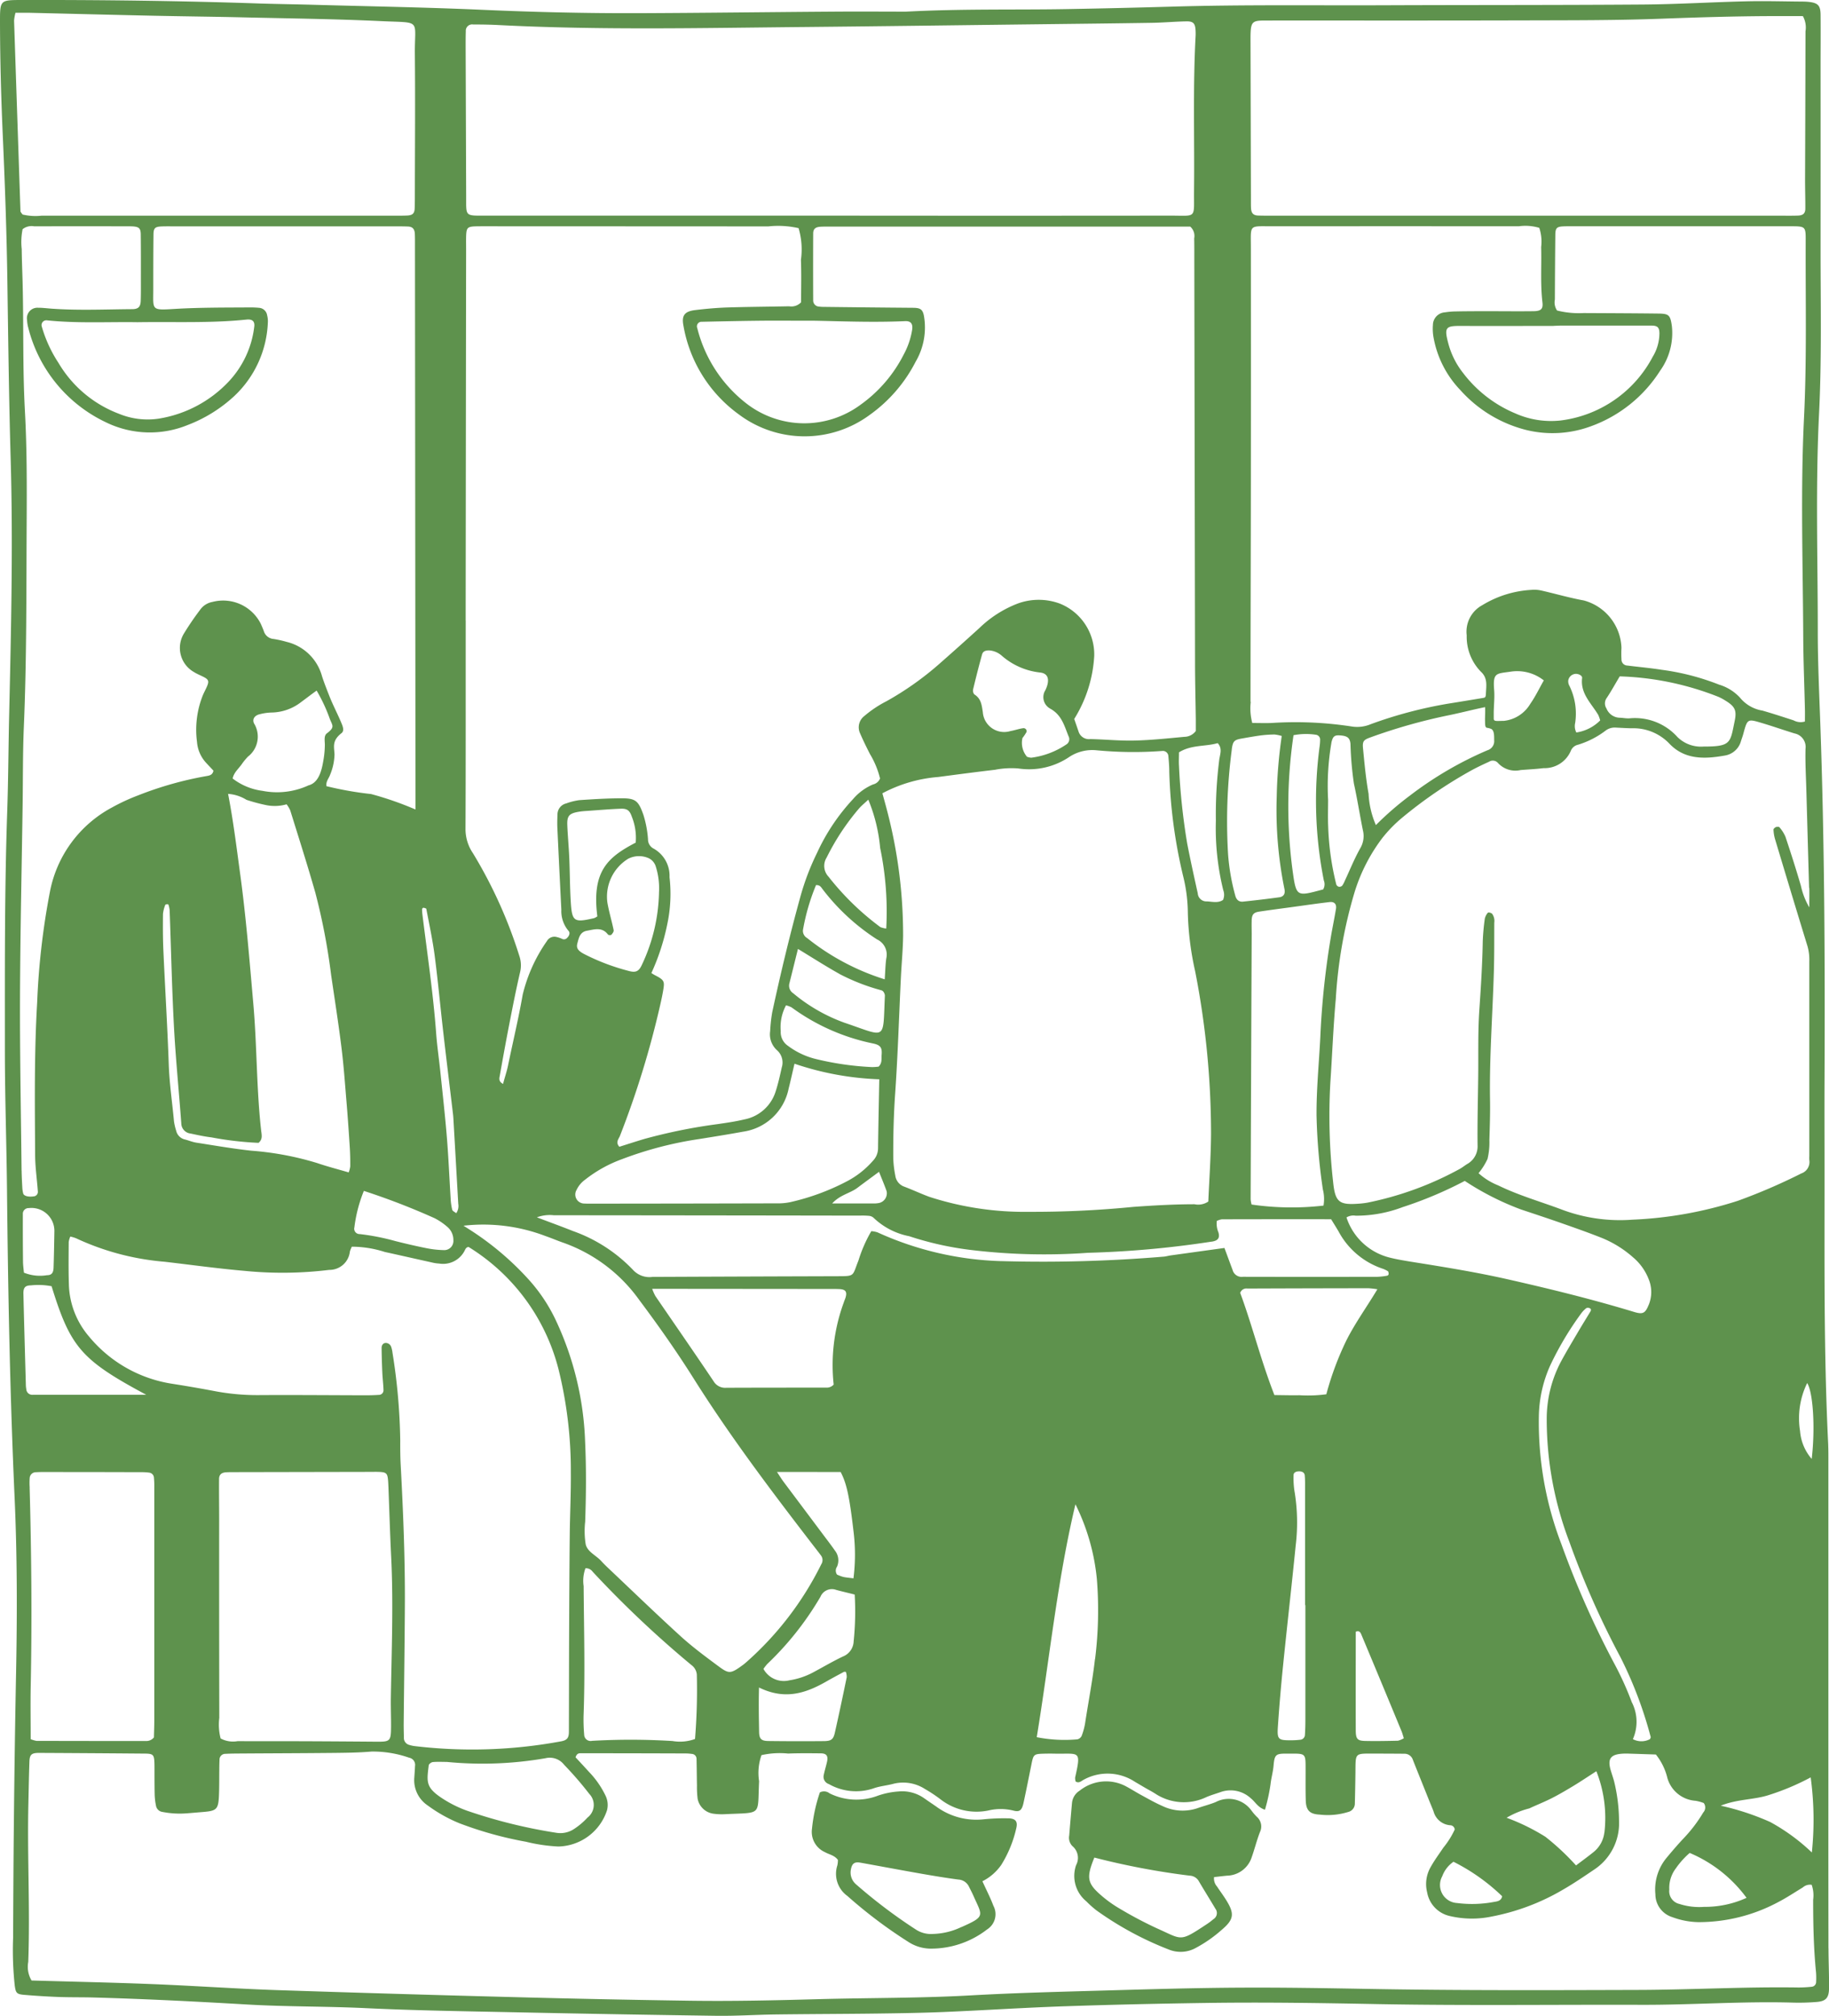 <svg xmlns="http://www.w3.org/2000/svg" xmlns:xlink="http://www.w3.org/1999/xlink" width="157" height="173" viewBox="0 0 157 173"><defs><clipPath id="a"><rect width="157" height="173" fill="#5e924d"/></clipPath></defs><g clip-path="url(#a)"><path d="M148.593,225.838a2.4,2.4,0,0,0-3.083-.753c-.506.206-1.043.338-1.559.523a4.014,4.014,0,0,1-3.05-.2c-.6-.262-1.175-.594-1.754-.907-.434-.235-.85-.5-1.286-.737a3.638,3.638,0,0,0-4.031.342,1.4,1.4,0,0,0-.659,1.075c-.083.924-.164,1.848-.237,2.772a1.017,1.017,0,0,0,.272.91,1.311,1.311,0,0,1,.32,1.631,2.818,2.818,0,0,0,.88,3.114,8.615,8.615,0,0,0,.857.766,27.97,27.97,0,0,0,6.207,3.362,2.693,2.693,0,0,0,2.377-.159A11.487,11.487,0,0,0,146,236.072c1.054-.891,1.145-1.37.444-2.517-.255-.42-.554-.813-.824-1.224a1.036,1.036,0,0,1-.254-.806c.358-.04.735-.087,1.114-.123a2.28,2.28,0,0,0,2.113-1.565c.255-.717.437-1.462.711-2.172a1.1,1.1,0,0,0-.282-1.329,4.706,4.706,0,0,1-.427-.5m-3.088,8.436a.612.612,0,0,1-.193.862,5.855,5.855,0,0,1-.525.4c-2.421,1.6-2.1,1.373-4.319.391a34.465,34.465,0,0,1-3.2-1.692,10.4,10.4,0,0,1-1.6-1.146c-1.2-1.037-1.279-1.525-.579-3.239a64.209,64.209,0,0,0,8.187,1.553.943.943,0,0,1,.791.492c.469.8.965,1.586,1.436,2.384" transform="translate(-41.153 -70.431)" fill="#5e924d"/><path d="M117.816,226.878a17.069,17.069,0,0,0-2.133.083,5.807,5.807,0,0,1-4.041-1.073c-.359-.251-.725-.492-1.082-.746a3.27,3.27,0,0,0-2.182-.57,6.735,6.735,0,0,0-1.767.359,5.183,5.183,0,0,1-4.157-.2.763.763,0,0,0-.829-.079,13.829,13.829,0,0,0-.677,3.117,1.9,1.9,0,0,0,1.1,2.005c.376.211.838.277,1.125.672a2.122,2.122,0,0,1-.048.469,2.339,2.339,0,0,0,.86,2.623,40.44,40.44,0,0,0,5.24,3.947,3.544,3.544,0,0,0,1.865.574,7.852,7.852,0,0,0,4.892-1.65,1.541,1.541,0,0,0,.536-2.031c-.245-.661-.574-1.291-.942-2.1a4.36,4.36,0,0,0,1.625-1.414,10.2,10.2,0,0,0,1.288-3.161c.128-.552-.064-.812-.677-.828m-4.026,9.324a5.972,5.972,0,0,1-2.454.6,2.359,2.359,0,0,1-1.489-.392,44.779,44.779,0,0,1-5.1-3.853,1.334,1.334,0,0,1-.449-1.32c.09-.466.3-.644.8-.554,1.725.309,3.447.635,5.174.938,1.078.189,2.16.369,3.246.513a1.062,1.062,0,0,1,.9.595c.146.292.3.583.429.882.737,1.653,1,1.688-1.062,2.6" transform="translate(-31.247 -70.827)" fill="#5e924d"/><path d="M156.953,167.215q-.01-6.471-.006-12.942,0-14.337,0-28.672c0-.6.006-1.2-.023-1.8-.38-7.8-.3-15.612-.307-23.419,0-2.567-.012-5.134,0-7.7.043-10.211,0-20.422-.365-30.628-.094-2.618-.216-5.237-.215-7.856,0-6.224-.2-12.447.108-18.671.238-4.747.13-9.5.133-14.252q.005-7.782,0-15.564c0-1.475.014-2.949,0-4.424-.006-.83-.227-1.047-1.068-1.13-.164-.016-.33-.021-.5-.022-1.6-.011-3.195-.06-4.791-.022-2.971.07-5.94.254-8.91.276-7.379.054-14.759.033-22.139.063-6.112.025-12.226-.064-18.337.119Q96.092.7,91.634.779C87.175.86,82.712.741,77.759,1,76,1,73.738.982,71.481,1c-5.507.038-11.013.11-16.519.131-4.515.018-9.027-.088-13.54-.288C36.638.629,31.848.549,27.061.415,25.465.37,23.868.349,22.273.3,15.448.068,8.622-.014,1.794,0,.007.006,0,.023,0,1.885c.006,3.331.1,6.658.249,9.986.181,4.09.325,8.183.384,12.276C.706,29.225.768,34.3.915,39.377c.213,7.37.036,14.741-.132,22.111C.721,64.218.712,66.95.619,69.678c-.235,6.824-.2,13.65-.2,20.476,0,3.985.142,7.971.182,11.957.088,8.79.256,17.577.65,26.361.226,5.017.227,10.045.129,15.07q-.123,6.305-.186,12.612c-.039,3.385-.052,6.771-.069,10.157a28.457,28.457,0,0,0,.14,4.087c.088.63.155.744.8.8.986.084,1.975.146,2.963.183s1.982.018,2.973.045c4.4.12,8.8.344,13.192.6,3.406.2,6.822.151,10.233.316,4.288.206,8.583.265,12.876.355q8.587.181,17.176.3c1.7.023,3.411-.093,5.117-.115,2.918-.038,5.837-.041,8.756-.079,1.927-.025,3.855-.055,5.78-.137,3.409-.144,6.814-.368,10.224-.485,4.071-.14,8.143-.229,12.216-.288,4.9-.071,9.8.005,14.7.1,7.542.139,15.088.038,22.633.061,4.349.014,8.692-.316,13.043-.188a19.13,19.13,0,0,0,1.981-.055c.786-.058,1.064-.342,1.074-1.154.014-1.146-.043-2.293-.045-3.439m-9.261-12.25c1.457-.581,2.842-.5,4.111-.908a20.972,20.972,0,0,0,3.621-1.524,27.1,27.1,0,0,1,.1,6.444,16.864,16.864,0,0,0-3.578-2.616,22.142,22.142,0,0,0-4.25-1.4m2.224,7.909a8.634,8.634,0,0,1-3.656.776,5.544,5.544,0,0,1-2.115-.253,1.119,1.119,0,0,1-.861-1.227,2.774,2.774,0,0,1,.57-1.837,7.068,7.068,0,0,1,1.181-1.312,11.672,11.672,0,0,1,4.88,3.854m5.592-37.669a4.139,4.139,0,0,1-1-2.4,6.877,6.877,0,0,1,.612-4.113c.511.809.7,3.863.388,6.511m-.206-49c.012.433,0,.866,0,1.668a6.311,6.311,0,0,1-.721-1.847c-.41-1.413-.86-2.815-1.326-4.212a3.1,3.1,0,0,0-.516-.815c-.04-.054-.213-.052-.3-.017s-.214.147-.21.218a3.435,3.435,0,0,0,.127.8c.927,3.081,1.854,6.161,2.8,9.234a4.264,4.264,0,0,1,.146,1.29q0,8.352,0,16.7a2.59,2.59,0,0,0,0,.327,1.039,1.039,0,0,1-.69,1.158,49.581,49.581,0,0,1-5.443,2.346,34.04,34.04,0,0,1-9.06,1.621,14.177,14.177,0,0,1-5.977-.839c-1.846-.7-3.757-1.232-5.537-2.105a5.549,5.549,0,0,1-1.685-1.047,5.522,5.522,0,0,0,.772-1.225,6.172,6.172,0,0,0,.159-1.615c.035-1.145.074-2.293.055-3.438-.061-3.714.228-7.416.332-11.124.039-1.364.027-2.729.033-4.093a1.048,1.048,0,0,0-.188-.772.537.537,0,0,0-.287-.107c-.038-.007-.106.042-.13.084a1.287,1.287,0,0,0-.206.431,19.319,19.319,0,0,0-.178,1.952c-.034,1.965-.158,3.923-.293,5.884s-.072,3.928-.1,5.892c-.023,1.91-.074,3.82-.053,5.73a1.732,1.732,0,0,1-.9,1.62c-.233.146-.447.324-.689.448a27.869,27.869,0,0,1-7.863,2.862c-.216.038-.436.065-.655.082-1.772.14-2.115-.094-2.295-1.881a50.709,50.709,0,0,1-.235-8.5c.162-2.395.252-4.8.468-7.185a40,40,0,0,1,1.613-9.163,14.982,14.982,0,0,1,2.378-4.642,11.644,11.644,0,0,1,1.719-1.759,38.5,38.5,0,0,1,5.832-3.995c.526-.293,1.074-.552,1.622-.8a.586.586,0,0,1,.753.106,2.022,2.022,0,0,0,1.949.611c.658-.054,1.319-.082,1.974-.164a2.44,2.44,0,0,0,2.343-1.508.865.865,0,0,1,.608-.5,7.546,7.546,0,0,0,2.336-1.188,1.3,1.3,0,0,1,.922-.283c.44.022.88.049,1.319.058a4.277,4.277,0,0,1,3.248,1.3c1.321,1.41,3.038,1.349,4.765,1.043a1.719,1.719,0,0,0,1.4-1.245c.066-.207.145-.411.2-.621.348-1.282.35-1.3,1.567-.936.947.281,1.879.609,2.823.9a1.182,1.182,0,0,1,.949,1.319c-.031,1.2.04,2.4.073,3.6q.116,4.171.234,8.343m-15.2,69.932a26.757,26.757,0,0,0-1.553-3.425,78.16,78.16,0,0,1-4.5-10.168,29.225,29.225,0,0,1-1.943-11.038,11.082,11.082,0,0,1,.953-4.275,26.918,26.918,0,0,1,2.671-4.5,2.35,2.35,0,0,1,.452-.468.359.359,0,0,1,.292.011c.116.049.128.164.058.28-.367.607-.741,1.209-1.1,1.82-.471.8-.951,1.6-1.392,2.41a10.521,10.521,0,0,0-1.26,5.019,29.545,29.545,0,0,0,1.955,10.547,73.589,73.589,0,0,0,4.371,9.866,34.922,34.922,0,0,1,2.6,6.858c.012.042-.034.1-.063.181a1.562,1.562,0,0,1-1.467,0,3.675,3.675,0,0,0-.068-3.121m-2.382,11.146a2.527,2.527,0,0,1-.937,1.675c-.464.375-.949.726-1.493,1.138a21.153,21.153,0,0,0-2.631-2.46A17.978,17.978,0,0,0,129.325,156a7.469,7.469,0,0,1,1.945-.8c.642-.3,1.307-.561,1.939-.882s1.246-.685,1.854-1.052,1.192-.761,1.967-1.258a10.869,10.869,0,0,1,.691,5.275m3.8-45.3c-.284.707-.485.841-1.24.612-3.573-1.085-7.2-1.977-10.837-2.8-2.786-.632-5.605-1.08-8.425-1.53-.6-.1-1.194-.2-1.777-.35a5.228,5.228,0,0,1-3.661-3.433,1.125,1.125,0,0,1,.786-.15,11.258,11.258,0,0,0,4.032-.735,34.069,34.069,0,0,0,5.336-2.25,23.785,23.785,0,0,0,4.831,2.452c1.2.4,2.4.795,3.585,1.213,1.138.4,2.277.8,3.4,1.249a9.342,9.342,0,0,1,2.639,1.653,4.636,4.636,0,0,1,1.323,1.846,2.894,2.894,0,0,1,.011,2.226M111.13,128.052a7.266,7.266,0,0,1-.09-1.465c.006-.244.254-.32.488-.318s.447.1.47.346c.037.379.026.763.027,1.145q0,4.995,0,9.99h.028q0,4.912,0,9.825c0,.436-.01.873-.039,1.308a.433.433,0,0,1-.411.424,6.4,6.4,0,0,1-.657.043c-1.257.013-1.332-.036-1.248-1.258q.18-2.611.446-5.217c.347-3.419.738-6.834,1.079-10.254a16.367,16.367,0,0,0-.091-4.568m.432-8.314c-.708.014-1.417-.007-2.169-.013-1.16-2.962-1.9-5.971-2.936-8.768a.556.556,0,0,1,.611-.374q5.193-.021,10.384-.027a7.767,7.767,0,0,1,.78.087c-.907,1.517-1.9,2.88-2.659,4.385a25.852,25.852,0,0,0-1.724,4.628,11.849,11.849,0,0,1-2.287.084M86,108.232a27.466,27.466,0,0,1-10.682-2.473,2.258,2.258,0,0,0-.526-.1,12.064,12.064,0,0,0-1.106,2.529c-.541,1.343-.264,1.334-1.828,1.338q-7.926.024-15.85.058a1.906,1.906,0,0,1-1.632-.56,13.2,13.2,0,0,0-5.2-3.377c-.964-.385-1.941-.739-3.089-1.174a3.138,3.138,0,0,1,1.45-.179q13.126.01,26.252.031a6.347,6.347,0,0,1,.824.021.681.681,0,0,1,.41.2,6.092,6.092,0,0,0,3.023,1.546,27.31,27.31,0,0,0,5.46,1.2,52.5,52.5,0,0,0,9.885.224,84.23,84.23,0,0,0,10.5-.942c.055-.01.11-.011.164-.021.5-.09.665-.309.536-.783a1.963,1.963,0,0,1-.142-.987,1.45,1.45,0,0,1,.432-.141q4.7-.012,9.383-.006c.243.4.447.719.637,1.047a6.7,6.7,0,0,0,3.808,3.205,2.286,2.286,0,0,1,.433.213c.032.019.039.088.05.136.03.133-.019.229-.145.248a5.716,5.716,0,0,1-.811.092q-5.614.009-11.227,0c-.11,0-.221-.01-.33,0a.8.8,0,0,1-.875-.59c-.229-.609-.45-1.219-.7-1.886-1.594.22-3.1.429-4.615.639-.217.031-.432.1-.65.11a125.124,125.124,0,0,1-13.847.38m8,34.151c-.209,1.847-.567,3.666-.846,5.5a5.623,5.623,0,0,1-.3,1.1.57.57,0,0,1-.353.288,12.316,12.316,0,0,1-3.5-.183c1.094-6.647,1.747-13.37,3.322-19.989a18.4,18.4,0,0,1,1.839,6.42A33.706,33.706,0,0,1,94,142.383m-21.6-.242c-.892.42-1.742.926-2.613,1.39a6.368,6.368,0,0,1-2.022.674,1.992,1.992,0,0,1-2.231-.979,4.076,4.076,0,0,1,.328-.421,26.183,26.183,0,0,0,4.564-5.767,1.064,1.064,0,0,1,1.349-.593c.474.13.953.238,1.591.4a25.181,25.181,0,0,1-.09,4.025,1.452,1.452,0,0,1-.877,1.274m.284,1.794c-.329,1.594-.664,3.187-1.023,4.774-.128.565-.314.705-.932.711q-2.384.022-4.767-.008c-.617-.008-.788-.183-.8-.78-.019-1.189-.048-2.38-.008-3.813,2.191,1.08,3.968.506,5.7-.47.521-.3,1.048-.58,1.574-.865.041-.022.1-.007.179-.011a1.332,1.332,0,0,1,.077.463m-1.117-25.119a.793.793,0,0,1-.637.267c-2.862,0-5.724,0-8.586.012a1.155,1.155,0,0,1-1.091-.562c-1.646-2.452-3.331-4.879-5-7.318a4.6,4.6,0,0,1-.269-.611h1.164l13.54.012c.44,0,.881-.007,1.321.008.561.018.717.209.584.694-.043.157-.118.306-.165.463a15.578,15.578,0,0,0-.866,7.034m.6,7.508c.5.969.742,1.99,1.1,5.061a16.185,16.185,0,0,1,0,4.066c-.347-.047-.619-.064-.881-.123a3.67,3.67,0,0,1-.531-.2.592.592,0,0,1,0-.678,1.35,1.35,0,0,0-.184-1.386c-.308-.448-.643-.878-.969-1.314q-1.713-2.288-3.427-4.574c-.158-.212-.3-.439-.572-.854ZM90.14,60.813c.991.531,1.22,1.475,1.583,2.373a.533.533,0,0,1-.2.711,6.951,6.951,0,0,1-3.009,1.131,1.734,1.734,0,0,1-.356-.081,1.846,1.846,0,0,1-.391-1.609,3.718,3.718,0,0,0,.353-.526.264.264,0,0,0-.273-.32c-.374.049-.735.183-1.107.247a1.836,1.836,0,0,1-2.375-1.618c-.095-.613-.143-1.167-.731-1.529a.515.515,0,0,1-.1-.443c.24-1,.492-2,.771-3,.086-.3.385-.346.675-.326a1.837,1.837,0,0,1,1.031.468,5.972,5.972,0,0,0,3.255,1.423c.612.062.8.456.639,1.069a2.629,2.629,0,0,1-.174.456,1.113,1.113,0,0,0,.414,1.572m-4.7,5.244a7.389,7.389,0,0,1,1.968-.105,6.169,6.169,0,0,0,4.4-1.006,3.592,3.592,0,0,1,2.328-.553,33.421,33.421,0,0,0,5.6.059.476.476,0,0,1,.552.472c.043.434.077.87.077,1.306a43.393,43.393,0,0,0,1.214,9.061,13.386,13.386,0,0,1,.379,3.04,25.431,25.431,0,0,0,.628,5.024,72.5,72.5,0,0,1,1.364,13.978c-.014,1.952-.155,3.9-.235,5.786a1.54,1.54,0,0,1-1.181.233c-1.761,0-3.511.1-5.27.227a87.337,87.337,0,0,1-8.9.422,26.488,26.488,0,0,1-8.6-1.287c-.719-.268-1.416-.594-2.133-.867a1.168,1.168,0,0,1-.786-.965,9.367,9.367,0,0,1-.173-1.455c-.01-1.854.032-3.7.162-5.558.231-3.318.331-6.644.492-9.967.057-1.2.178-2.395.191-3.593a42.069,42.069,0,0,0-1.4-10.834c-.108-.422-.228-.841-.378-1.392a12.266,12.266,0,0,1,4.8-1.4c1.634-.216,3.268-.431,4.9-.622m-9.37,13.629a1.96,1.96,0,0,1-.5-.12,23.132,23.132,0,0,1-4.457-4.334,1.344,1.344,0,0,1-.155-1.644,20.328,20.328,0,0,1,2.791-4.223c.215-.24.469-.446.782-.739a14.153,14.153,0,0,1,1.016,4.138,26.823,26.823,0,0,1,.523,6.922M75.51,103.23a2.259,2.259,0,0,1-.485.053c-1.14,0-2.28,0-3.594,0,.677-.747,1.539-.869,2.171-1.345.6-.452,1.208-.895,1.853-1.372.234.591.461,1.121.652,1.663a.854.854,0,0,1-.6,1m-.206-22.6a1.434,1.434,0,0,1,.78,1.607c-.079.532-.085,1.075-.138,1.811A20.423,20.423,0,0,1,69.278,80.5a.707.707,0,0,1-.352-.689,18.122,18.122,0,0,1,1.12-3.85c.348-.021.442.194.565.351A18.373,18.373,0,0,0,75.3,80.631m-3.246,2.953a17.473,17.473,0,0,0,3.59,1.4.375.375,0,0,1,.233.2.613.613,0,0,1,.081.251c-.183,3.944.211,3.578-3.461,2.339a14.516,14.516,0,0,1-4.408-2.531.774.774,0,0,1-.327-.853c.237-.95.472-1.9.734-2.953,1.236.749,2.376,1.484,3.558,2.143M67.942,86.45a17.905,17.905,0,0,0,6.99,3.1c.679.137.8.384.744,1.006-.026.315.065.659-.254.982a4.341,4.341,0,0,1-.572.04,25.123,25.123,0,0,1-4.705-.666,6.6,6.6,0,0,1-2.51-1.161,1.408,1.408,0,0,1-.617-1.26,3.95,3.95,0,0,1,.452-2.212,2.026,2.026,0,0,1,.472.173M67.7,93.406c.175-.681.321-1.37.5-2.117a25.3,25.3,0,0,0,7.276,1.336c-.038,2.056-.081,4.013-.106,5.971a1.552,1.552,0,0,1-.44,1.026,7.7,7.7,0,0,1-2.179,1.731,19.824,19.824,0,0,1-4.93,1.819,5.109,5.109,0,0,1-1.144.1q-7.925.021-15.849.026c-.22,0-.44.005-.66-.01a.772.772,0,0,1-.678-1.165,2.265,2.265,0,0,1,.723-.873,11.408,11.408,0,0,1,3.15-1.759,31.657,31.657,0,0,1,6.683-1.742c1.248-.2,2.5-.4,3.739-.627A4.663,4.663,0,0,0,67.7,93.406M50.1,81.853c-.493-.27-.644-.5-.54-.889.127-.465.208-.978.829-1.089.643-.114,1.3-.339,1.8.331a.3.3,0,0,0,.287.021c.1-.11.227-.282.2-.4-.163-.8-.406-1.583-.541-2.385A3.815,3.815,0,0,1,53.921,73.7a2.04,2.04,0,0,1,1.753-.053,1.159,1.159,0,0,1,.618.72,6.168,6.168,0,0,1,.277,2.2,15.2,15.2,0,0,1-1.457,6.207c-.272.607-.543.724-1.181.542A18.485,18.485,0,0,1,50.1,81.853m4.469-9.539c-2.4,1.254-3.786,2.444-3.294,6.326a1.129,1.129,0,0,1-.277.156c-1.741.4-1.9.305-2.006-1.437-.075-1.247-.073-2.5-.127-3.749-.039-.922-.128-1.842-.167-2.764-.036-.83.149-1.039.99-1.182.269-.046.544-.06.817-.079.929-.065,1.857-.146,2.788-.18.56-.021.765.163.948.7a4.848,4.848,0,0,1,.327,2.208m52.873,6.7c.016-.521.155-.7.646-.776.924-.14,1.85-.259,2.776-.385,1.089-.149,2.176-.309,3.268-.436.416-.048.614.183.548.584-.116.7-.256,1.393-.383,2.09a69.9,69.9,0,0,0-.962,8.939c-.114,2.233-.337,4.459-.324,6.7a50.635,50.635,0,0,0,.544,6.352,3.305,3.305,0,0,1,.055,1.384,23.919,23.919,0,0,1-6.174-.091,2.458,2.458,0,0,1-.081-.457q.04-11.378.09-22.757c0-.382-.013-.765,0-1.146m6.191-3.457a.884.884,0,0,1-.055.774c-2.3.608-2.308.693-2.635-1.694a41.6,41.6,0,0,1,.09-11.542,5.66,5.66,0,0,1,1.927-.038.419.419,0,0,1,.355.466,3.873,3.873,0,0,1-.036.489,35.177,35.177,0,0,0,.355,11.546m.646-11.805c.126-.554.254-.674.741-.641.632.043.846.206.9.722a28.776,28.776,0,0,0,.295,3.412c.293,1.326.5,2.671.77,4a2.053,2.053,0,0,1-.218,1.542c-.509.9-.893,1.863-1.332,2.8a2,2,0,0,1-.228.425.342.342,0,0,1-.28.09.328.328,0,0,1-.221-.187,23.47,23.47,0,0,1-.7-5c-.032-.761-.006-1.524-.006-2.286a21.836,21.836,0,0,1,.284-4.879m13.745-1.18c.238.17.225.577.227.959a.817.817,0,0,1-.586.861,30.856,30.856,0,0,0-6.643,3.884,26.6,26.6,0,0,0-2.925,2.534,7.649,7.649,0,0,1-.627-2.684c-.231-1.282-.35-2.586-.476-3.884-.061-.627.042-.746.636-.958a47.857,47.857,0,0,1,6.633-1.881c1.007-.2,2.271-.531,3.211-.715.018.592-.015.816-.009,1.108.009.438,0,.623.169.667a1.235,1.235,0,0,1,.391.11m.224-3.355c-.119-1.518.18-1.392,1.425-1.577a3.686,3.686,0,0,1,2.838.753c-.4.7-.722,1.388-1.155,2a3,3,0,0,1-2.283,1.473c-.641,0-.86.073-.861-.208,0-.312,0-.312,0-.492.007-.65.087-1.3.036-1.948m-11.883,80.82c.329-.138.421.094.488.253q1.733,4.133,3.442,8.275c.079.189.129.39.2.61a1.776,1.776,0,0,1-.507.214c-.931.022-1.862.039-2.792.02-.687-.014-.826-.168-.828-.915-.01-2.824,0-5.647,0-8.458M137.2,61.371a3.3,3.3,0,0,1,.159.454,3.646,3.646,0,0,1-2.048,1.038,1.2,1.2,0,0,1-.1-.82,5.4,5.4,0,0,0-.493-3.183.8.8,0,0,1-.1-.465.678.678,0,0,1,.536-.55c.266-.069.681.114.654.34-.168,1.344.8,2.179,1.393,3.186m.715-1.466c.362-.539.675-1.111,1.121-1.859a25.016,25.016,0,0,1,8.473,1.759,4.2,4.2,0,0,1,.579.31c.821.5,1.009.828.817,1.75-.392,1.879-.28,2.21-2.677,2.205a2.874,2.874,0,0,1-2.241-.821,4.9,4.9,0,0,0-4.125-1.6c-.271.016-.546-.045-.82-.053a1.256,1.256,0,0,1-1.143-.791.792.792,0,0,1,.016-.9M109.237,1.759c7.369,0,14.74.01,22.11-.011,3.739-.01,7.482,0,11.218-.14,3.517-.131,7.032-.238,10.552-.225.547,0,1.093,0,1.64,0a2.006,2.006,0,0,1,.225,1.306q-.012,6.381-.037,12.763c0,.817.027,1.636.022,2.454,0,.4-.194.576-.61.594-.385.016-.77.011-1.155.011l-43.893,0c-.44,0-.88,0-1.32-.014-.4-.017-.574-.2-.6-.611-.014-.272-.01-.545-.01-.818q-.017-6.709-.035-13.417c-.008-2.035.028-1.887,1.888-1.888m24.731,26.179c2.8,0,4.989,0,7.79,0,.535,0,.681.161.691.655a3.922,3.922,0,0,1-.576,2.022,10.376,10.376,0,0,1-7.934,5.471,7.543,7.543,0,0,1-3.865-.614,10.9,10.9,0,0,1-4.491-3.483,6.93,6.93,0,0,1-1.243-2.471c-.395-1.453-.237-1.558,1.1-1.551,2.637.012,5.273,0,7.91,0,0-.011.614-.022.614-.033m-26.615,32.3c0-6.224.024-12.447.03-18.67q.009-10.154,0-20.309c0-2.033-.208-1.837,1.856-1.839q10.569-.008,21.14,0a4.134,4.134,0,0,1,1.761.135,3.746,3.746,0,0,1,.161,1.647c.044,1.581-.076,3.165.11,4.744.068.576-.123.753-.777.761-1.266.016-2.532,0-3.8,0-.936,0-1.872,0-2.808.019a6.685,6.685,0,0,0-.985.08A1.1,1.1,0,0,0,123,27.888a4.181,4.181,0,0,0,.066,1.136,8.749,8.749,0,0,0,2.293,4.458,11.266,11.266,0,0,0,5.7,3.431,9.5,9.5,0,0,0,5.516-.335,11.773,11.773,0,0,0,5.924-4.755,5.542,5.542,0,0,0,1.009-3.871c-.133-.9-.248-1.03-1.136-1.041-2.146-.026-4.292-.032-6.439-.044a7.648,7.648,0,0,1-2.277-.219,1.246,1.246,0,0,1-.187-.945q.01-2.784.039-5.568c.006-.56.133-.678.663-.706.275-.014.551-.01.826-.01q9.249,0,18.5,0c1.6,0,1.5-.047,1.5,1.542-.015,4.967.1,9.936-.142,14.9-.306,6.276-.095,12.553-.066,18.83.009,2.072.1,4.145.144,6.217.008.322,0,.644,0,1.013a1.264,1.264,0,0,1-.974-.1c-.889-.287-1.776-.58-2.673-.837a3.13,3.13,0,0,1-1.922-1.106,4,4,0,0,0-1.8-1.122,20.78,20.78,0,0,0-4.934-1.275c-.976-.155-1.964-.239-2.945-.364a.517.517,0,0,1-.5-.539,8.969,8.969,0,0,1,0-.982,4.37,4.37,0,0,0-3.228-4.064c-1.24-.225-2.456-.583-3.687-.861a2.744,2.744,0,0,0-.82-.047,9.031,9.031,0,0,0-4.2,1.306,2.584,2.584,0,0,0-1.349,2.594,4.3,4.3,0,0,0,1.206,3.111c.619.558.469,1.219.44,1.93-.013.314-.09.308-.307.344-.867.144-2.03.337-2.9.474a37.291,37.291,0,0,0-6.682,1.769,2.989,2.989,0,0,1-1.6.2,31.582,31.582,0,0,0-6.91-.305c-.536.019-1.074,0-1.654,0a4.878,4.878,0,0,1-.131-1.814m-1.631,4.086c.1-.72.2-.824.9-.945.541-.094,1.081-.192,1.625-.264a10.4,10.4,0,0,1,1.15-.075,3.436,3.436,0,0,1,.617.128,41.268,41.268,0,0,0-.43,5.162,34.014,34.014,0,0,0,.66,7.961c.089.411-.06.667-.443.72-1.032.142-2.067.262-3.1.372-.387.041-.593-.181-.685-.55a18.274,18.274,0,0,1-.61-3.536,47.256,47.256,0,0,1,.321-8.972m-1.058.732a37.113,37.113,0,0,0-.309,5.367,22.185,22.185,0,0,0,.634,5.978,1.114,1.114,0,0,1-.017.832c-.413.294-.915.153-1.393.13a.738.738,0,0,1-.779-.691c-.316-1.431-.634-2.864-.911-4.3a55.055,55.055,0,0,1-.7-6.64c-.026-.374,0-.752,0-1.163,1.068-.664,2.267-.48,3.322-.789.393.423.226.876.159,1.281M39.984,2.682a.543.543,0,0,1,.628-.581c.715,0,1.431.01,2.145.047C51.5,2.6,60.253,2.4,69,2.318c6.658-.063,13.315-.154,19.973-.233,3.3-.04,6.6-.073,9.905-.126.989-.016,1.976-.108,2.965-.125.6-.01.757.188.785.8.008.164.01.328,0,.491-.238,4.418-.084,8.84-.133,13.26-.027,2.425.292,2.117-2.066,2.12q-14.614.016-29.227,0H41.649c-1.747.007-1.629.058-1.634-1.58q-.021-6.468-.045-12.937c0-.436,0-.874.014-1.31m-.012,50.57q.016-15.889.039-31.778c0-.382-.007-.765,0-1.147.024-.816.1-.889.989-.9s1.762,0,2.643,0q11.149,0,22.3.008a7.884,7.884,0,0,1,2.608.151,6.459,6.459,0,0,1,.2,2.72c.048,1.25.012,2.5.012,3.643a1.147,1.147,0,0,1-1.025.341c-1.761.036-3.523.046-5.284.1-.933.031-1.868.114-2.8.228-.9.112-1.154.473-.99,1.323a11.892,11.892,0,0,0,4.744,7.618,9.409,9.409,0,0,0,11.247.052A12.7,12.7,0,0,0,78.6,31.038a5.8,5.8,0,0,0,.706-3.951c-.109-.535-.31-.665-.915-.671q-3.876-.031-7.752-.079a2.407,2.407,0,0,1-.329-.025.524.524,0,0,1-.507-.536q-.013-2.865,0-5.732c0-.4.2-.561.631-.585.329-.018.66-.013.991-.013l29.567,0h1.175a1.07,1.07,0,0,1,.342,1.012c.015.764.008,1.529.01,2.293q.03,17.036.062,34.072c0,1.638.044,3.275.066,4.913,0,.377,0,.753,0,1a1.247,1.247,0,0,1-.987.5c-1.424.132-2.85.285-4.278.319-1.262.031-2.527-.1-3.792-.127a.934.934,0,0,1-1.01-.652c-.12-.36-.247-.717-.37-1.074a11.407,11.407,0,0,0,1.718-5.416,4.7,4.7,0,0,0-2.969-4.491,5.235,5.235,0,0,0-3.554-.015,9.7,9.7,0,0,0-3.315,2.1q-1.7,1.548-3.433,3.07a26.235,26.235,0,0,1-4.56,3.229,9.72,9.72,0,0,0-1.912,1.278,1.217,1.217,0,0,0-.356,1.479c.258.6.548,1.19.846,1.774a7.5,7.5,0,0,1,.867,2.1.846.846,0,0,1-.605.512,4.642,4.642,0,0,0-1.71,1.254,17.382,17.382,0,0,0-3.092,4.619,21.4,21.4,0,0,0-1.448,3.823c-.9,3.261-1.686,6.548-2.4,9.852a13.319,13.319,0,0,0-.177,1.621,1.835,1.835,0,0,0,.582,1.635,1.408,1.408,0,0,1,.413,1.488c-.154.691-.307,1.385-.525,2.057a3.508,3.508,0,0,1-2.695,2.4c-.746.18-1.512.288-2.274.4a46.812,46.812,0,0,0-6.3,1.274c-.728.216-1.449.453-2.146.671-.357-.387-.05-.674.052-.937a79.133,79.133,0,0,0,3.46-11.255c.108-.479.214-.96.284-1.445.085-.586-.019-.715-.728-1.08-.1-.049-.186-.109-.32-.188a19.174,19.174,0,0,0,1.359-4.165,12.531,12.531,0,0,0,.2-4.069A2.671,2.671,0,0,0,56.1,72.824a.885.885,0,0,1-.476-.8,9.069,9.069,0,0,0-.392-2.086c-.425-1.2-.661-1.432-1.877-1.429s-2.42.077-3.627.16a5.226,5.226,0,0,0-1.116.279.973.973,0,0,0-.758.955c-.016.382-.027.765-.01,1.146q.164,3.516.341,7.032a2.622,2.622,0,0,0,.623,1.815c.148.155.06.413-.114.582a.361.361,0,0,1-.438.1,2.263,2.263,0,0,0-.465-.16.74.74,0,0,0-.849.352,13.464,13.464,0,0,0-2.076,4.6c-.356,2.04-.842,4.057-1.26,6.086-.109.529-.289,1.027-.422,1.566-.423-.215-.318-.505-.277-.739.265-1.5.538-3,.831-4.5.282-1.445.566-2.89.9-4.322a2.524,2.524,0,0,0-.064-1.442A39.929,39.929,0,0,0,40.6,73.227a3.667,3.667,0,0,1-.641-2.12c.026-5.952.012-11.9.018-17.855M69.777,27.522c2.207.036,5.059.164,7.913.038.492-.021.677.22.612.717a6.589,6.589,0,0,1-.731,2.153,11.889,11.889,0,0,1-3.707,4.308,8.113,8.113,0,0,1-9.8-.116,11.8,11.8,0,0,1-4.21-6.461.394.394,0,0,1,.395-.546c1.646-.036,3.291-.072,4.937-.09,1.317-.014,2.634,0,4.6,0m-22.942,78.56c.519.18,1.025.4,1.544.578a13.573,13.573,0,0,1,6.47,4.882c1.642,2.192,3.219,4.429,4.676,6.745,3.094,4.916,6.588,9.548,10.128,14.149.267.347.539.69.8,1.04a.662.662,0,0,1,.039.762,27.4,27.4,0,0,1-6.453,8.421c-.084.071-.166.144-.255.209-1.148.841-1.223.794-2.292,0s-2.117-1.576-3.088-2.46c-2.067-1.883-4.078-3.828-6.109-5.749-.239-.226-.478-.453-.7-.7-.44-.482-1.164-.772-1.326-1.416a7.133,7.133,0,0,1-.047-1.952c.08-2.293.1-4.585-.006-6.877A26.582,26.582,0,0,0,47.7,113.284a14.289,14.289,0,0,0-2.258-3.407,24.979,24.979,0,0,0-5.128-4.35l-.527-.335a14.974,14.974,0,0,1,7.047.89M50.1,136.127a3.129,3.129,0,0,1,.155-1.538.709.709,0,0,1,.621.3,90.568,90.568,0,0,0,8.462,7.995,1.143,1.143,0,0,1,.476.814,52.124,52.124,0,0,1-.154,5.543,3.763,3.763,0,0,1-1.926.175,58.2,58.2,0,0,0-6.912-.017.553.553,0,0,1-.677-.536,14.962,14.962,0,0,1-.052-1.631c.137-3.7.033-7.4.006-11.107M39.894,107.315c.068-.145.139-.284.329-.3a17.356,17.356,0,0,1,7.74,10.577A36.145,36.145,0,0,1,49,126.336c.017,1.8-.075,3.6-.093,5.4-.03,2.892-.043,5.783-.055,8.676-.011,2.727-.01,5.455-.018,8.182,0,.574-.153.767-.759.864a41.739,41.739,0,0,1-12.483.392,2.667,2.667,0,0,1-.482-.107.61.61,0,0,1-.44-.615c-.008-.436-.022-.873-.017-1.309.033-3.329.082-6.656.1-9.985.024-4.038-.142-8.071-.358-12.1-.039-.708-.042-1.418-.039-2.128a51.377,51.377,0,0,0-.661-7.49,2.537,2.537,0,0,0-.1-.477.505.505,0,0,0-.467-.387c-.263,0-.374.216-.371.444.008.709.03,1.417.062,2.125.023.489.086.978.1,1.467a.394.394,0,0,1-.4.421c-.383.026-.768.036-1.153.035-3.081-.006-6.163-.036-9.245-.015a19.568,19.568,0,0,1-3.768-.357q-1.781-.336-3.572-.616a11.515,11.515,0,0,1-7.142-4.058,7.155,7.155,0,0,1-1.727-4.507c-.039-1.2-.021-2.4-.014-3.6a1.807,1.807,0,0,1,.138-.468,2.927,2.927,0,0,1,.492.146,22.254,22.254,0,0,0,7.6,2.015c2.293.266,4.582.586,6.881.784a32.976,32.976,0,0,0,7.247-.085,1.761,1.761,0,0,0,1.778-1.579,2.586,2.586,0,0,1,.168-.412,9.316,9.316,0,0,1,2.828.452c1.341.293,2.679.6,4.019.895a3.411,3.411,0,0,0,.65.1,2.077,2.077,0,0,0,2.193-1.121m10.678,46.62a1.363,1.363,0,0,1-.136,2.044,6.084,6.084,0,0,1-1.118.956,2.129,2.129,0,0,1-1.567.352,44.582,44.582,0,0,1-7.657-1.894,10.1,10.1,0,0,1-2.338-1.2c-1.2-.843-1.122-1.321-.952-2.7.013-.108.222-.261.352-.274.38-.037.765-.013,1.2-.013a31.522,31.522,0,0,0,8.478-.319,1.553,1.553,0,0,1,1.591.563,29.65,29.65,0,0,1,2.144,2.478m-17-5.767c-.007,1.271-.064,1.319-1.278,1.309q-2.973-.025-5.947-.038c-1.982-.007-3.965,0-5.948-.008a2.245,2.245,0,0,1-1.455-.231,4.674,4.674,0,0,1-.115-1.764q-.017-8.519-.011-17.04c0-1.147-.019-2.293-.009-3.44,0-.4.2-.577.617-.6.329-.017.661-.012.991-.013l11.4-.022c.22,0,.441-.008.661,0,.685.022.783.107.838.727.019.217.026.436.035.654.076,1.963.133,3.928.231,5.89.2,4.041.037,8.08-.027,12.12-.013.817.022,1.636.018,2.454m-31.02-20.5a6.066,6.066,0,0,1,0-.815.53.53,0,0,1,.545-.5c.164-.009.329-.018.493-.017q4.286,0,8.572.013a4.672,4.672,0,0,1,.657.04.46.46,0,0,1,.4.442,7.643,7.643,0,0,1,.03.815q0,9.971,0,19.943c0,.54-.022,1.08-.032,1.525a.845.845,0,0,1-.679.307q-4.7,0-9.4-.011a2.723,2.723,0,0,1-.5-.146c0-1.5-.026-2.968,0-4.433.118-5.722.065-11.442-.09-17.162M22.43,97.14c-.419-3.637-.364-7.3-.681-10.945-.332-3.8-.638-7.611-1.161-11.4-.3-2.206-.574-4.417-1.009-6.664a3.455,3.455,0,0,1,1.58.511,15,15,0,0,0,1.749.465,3.716,3.716,0,0,0,1.693-.081,2.539,2.539,0,0,1,.316.529c.727,2.345,1.477,4.683,2.148,7.044a54.264,54.264,0,0,1,1.357,7.066c.3,2.051.623,4.1.879,6.156.2,1.569.309,3.149.441,4.726.109,1.3.2,2.612.283,3.918.035.544.043,1.091.041,1.637a2.268,2.268,0,0,1-.135.514c-.917-.267-1.823-.5-2.7-.8a25.924,25.924,0,0,0-5.652-1.062c-1.583-.172-3.155-.446-4.729-.691-.323-.051-.633-.182-.952-.266a1,1,0,0,1-.777-.762,5.12,5.12,0,0,1-.186-.795c-.149-1.629-.392-3.246-.449-4.887-.115-3.271-.317-6.539-.463-9.808-.046-1.036-.044-2.074-.033-3.11a2.93,2.93,0,0,1,.2-.783c.009-.029.1-.044.149-.05s.111.01.117.031a2.106,2.106,0,0,1,.106.472c.122,3.326.193,6.656.369,9.979.148,2.776.428,5.545.63,8.317a.894.894,0,0,0,.807.881c.59.127,1.183.257,1.782.328a28.3,28.3,0,0,0,4.04.47c.353-.285.279-.631.243-.944m-.6-35c-.225-.4.018-.746.476-.844a4.43,4.43,0,0,1,.978-.142,4.255,4.255,0,0,0,2.593-.922c.353-.255.875-.664,1.3-.96a13.944,13.944,0,0,1,1.134,2.435c.222.567.456.7-.252,1.231-.284.213-.173.672-.177,1a8.258,8.258,0,0,1-.136,1.384c-.135.778-.378,1.859-1.268,2.083a6.452,6.452,0,0,1-3.948.469,5.294,5.294,0,0,1-2.563-1.058c.106-.523.516-.841.791-1.241a5.227,5.227,0,0,1,.521-.635,2.167,2.167,0,0,0,.556-2.8m8.578,43.23a12.255,12.255,0,0,1,.818-3.163,60.541,60.541,0,0,1,6.085,2.35,5.47,5.47,0,0,1,1.078.736,1.468,1.468,0,0,1,.521,1.154.783.783,0,0,1-.8.843,8.606,8.606,0,0,1-1.463-.157c-.911-.181-1.819-.392-2.72-.62a19.732,19.732,0,0,0-3.056-.6.458.458,0,0,1-.467-.544m5.922-27.466c.095.018.253.055.262.107.253,1.336.541,2.668.717,4.014.282,2.159.479,4.327.728,6.49.26,2.27.539,4.539.809,6.808.026.216.055.433.067.65q.212,3.67.419,7.34a1.1,1.1,0,0,1-.172.81c-.12-.1-.313-.175-.346-.3a4.926,4.926,0,0,1-.135-.967c-.11-1.739-.18-3.48-.322-5.217-.155-1.9-.369-3.79-.565-5.684-.112-1.082-.274-2.161-.355-3.246C37.19,85.3,36.683,81.9,36.262,78.5a3.685,3.685,0,0,1-.031-.478c0-.04.077-.118.1-.113M1.208,1.762a4.171,4.171,0,0,1,.12-.663c.489,0,.866-.008,1.243,0,3.521.082,7.042.174,10.564.25,2.587.056,5.175.081,7.762.142,3.962.092,7.927.138,11.884.324,3.463.163,2.8-.214,2.831,2.832.039,3.986.006,7.974,0,11.961,0,.437,0,.874-.018,1.31-.02.4-.191.557-.637.578-.385.018-.771.014-1.156.014q-15.117,0-30.234,0a4.764,4.764,0,0,1-1.626-.1c-.042-.053-.079-.094-.109-.139s-.073-.092-.075-.14Q1.479,9.945,1.208,1.762m.643,98.7c-.052-4.967-.151-9.934-.133-14.9.019-5.512.146-11.024.225-16.536.031-2.183.01-4.369.1-6.55.251-5.837.213-11.678.245-17.517.017-3.22.028-6.447-.148-9.66-.206-3.766-.1-7.531-.206-11.3-.026-.873-.061-1.746-.07-2.619a5.583,5.583,0,0,1,.075-1.709,1.245,1.245,0,0,1,1-.248q4.046-.01,8.093,0c.11,0,.221,0,.331.005.552.031.712.157.719.673.017,1.31.012,2.621.012,3.931,0,.6.007,1.2-.016,1.8-.019.5-.206.694-.715.7-2.31.016-4.622.123-6.931-.042-.385-.027-.768-.079-1.152-.078a.9.9,0,0,0-.956,1.059,2.892,2.892,0,0,0,.1.645,12.282,12.282,0,0,0,6.65,8.117,8.593,8.593,0,0,0,7.037.242,12.326,12.326,0,0,0,4.029-2.513,9.154,9.154,0,0,0,2.851-6.26,2.042,2.042,0,0,0-.061-.647.751.751,0,0,0-.663-.635,7.5,7.5,0,0,0-.823-.036c-2.146.014-4.292,0-6.439.127-2.048.126-1.85.11-1.848-1.656,0-1.583,0-3.167.019-4.75.006-.533.142-.649.7-.672.33-.014.661-.008.991-.008h19c.385,0,.771,0,1.156.016s.569.212.587.63c.016.381.011.764.011,1.146q.023,23.506.043,47.011c0,.377,0,.754,0,1.243a27.982,27.982,0,0,0-3.811-1.326,29.253,29.253,0,0,1-3.833-.676c-.054-.419.21-.667.313-.972a4.831,4.831,0,0,0,.381-1.748c-.026-.654-.239-1.175.6-1.829.233-.181.14-.5.032-.771-.328-.81-.763-1.62-1.081-2.433-.218-.557-.44-1.115-.624-1.683a4.154,4.154,0,0,0-3.04-2.948,8.97,8.97,0,0,0-1.123-.249.948.948,0,0,1-.834-.679c-.075-.205-.164-.405-.251-.606a3.615,3.615,0,0,0-4.153-1.894,1.665,1.665,0,0,0-1.08.7,24.356,24.356,0,0,0-1.384,2.033,2.375,2.375,0,0,0,.864,3.28c.275.177.59.294.88.448.387.206.434.358.246.793-.108.251-.24.491-.348.742a7.972,7.972,0,0,0-.508,4.017,2.988,2.988,0,0,0,.765,1.777c.222.239.447.476.648.691-.08.392-.362.424-.63.47a30.154,30.154,0,0,0-5.858,1.659A17.177,17.177,0,0,0,9.6,69.305a10.418,10.418,0,0,0-5.3,7.152,63.292,63.292,0,0,0-1.11,9.581c-.258,4.364-.2,8.731-.175,13.1.006,1.032.16,2.064.233,3.1a.386.386,0,0,1-.377.437c-.443.063-.822-.034-.88-.254a2.443,2.443,0,0,1-.075-.484c-.026-.491-.055-.982-.06-1.473M21.164,27.426c.516-.053.735.164.655.661a8.283,8.283,0,0,1-2.2,4.671,10.534,10.534,0,0,1-6.009,3.172,6.439,6.439,0,0,1-3.392-.417,10.212,10.212,0,0,1-5.193-4.361A11.389,11.389,0,0,1,3.591,28.04.412.412,0,0,1,4,27.488c2.635.279,5.279.123,7.786.164,3.213-.049,6.3.094,9.373-.226M1.96,104.188a.488.488,0,0,1,.513-.509A1.969,1.969,0,0,1,4.668,105.7c-.019,1.034-.035,2.068-.07,3.1-.016.45-.18.641-.57.639a3.668,3.668,0,0,1-1.975-.219c-.027-.308-.075-.628-.078-.948q-.021-2.041-.014-4.083m.259,14.7c-.072-2.618-.149-5.236-.21-7.854-.012-.542.153-.719.655-.725a5.951,5.951,0,0,1,1.763.075c1.622,5.244,2.548,6.327,8.129,9.318H5.607c-.936,0-1.872,0-2.807,0a.514.514,0,0,1-.544-.489,2.455,2.455,0,0,1-.037-.325m153.676,51.169a.417.417,0,0,1-.385.448,10.612,10.612,0,0,1-1.151.062c-4.626-.072-9.246.2-13.87.209-7.652.022-15.305.053-22.955-.086-3.687-.067-7.375-.129-11.062-.11-3.962.02-7.924.14-11.885.253-3.741.106-7.484.2-11.22.409-4.4.249-8.8.207-13.2.329-3.633.1-7.266.183-10.9.132q-7.759-.111-15.518-.32-9.986-.26-19.971-.591c-3.574-.123-7.143-.374-10.717-.517-3.408-.136-6.818-.206-10.353-.309a2.3,2.3,0,0,1-.282-1.6c.164-4.531-.093-9.061.01-13.591.028-1.2.046-2.4.089-3.6.021-.6.193-.743.831-.741q4.542.022,9.084.06c.693.006.782.1.813.73.01.218.008.437.009.655,0,.71,0,1.42.015,2.13a5.531,5.531,0,0,0,.116.97.648.648,0,0,0,.559.522,7.654,7.654,0,0,0,1.972.126c.494-.034.987-.08,1.48-.12,1.22-.1,1.346-.225,1.395-1.517.027-.709.017-1.419.026-2.129,0-.273.006-.546.019-.818a.493.493,0,0,1,.5-.528c.439-.024.88-.026,1.32-.029,2.7-.018,5.4-.024,8.094-.052,1.045-.011,2.093-.026,3.134-.115a9.4,9.4,0,0,1,3.232.529.622.622,0,0,1,.5.72c-.012.327-.039.654-.06.98a2.611,2.611,0,0,0,1.155,2.4,12.615,12.615,0,0,0,2.721,1.526,31.9,31.9,0,0,0,5.71,1.585,14.4,14.4,0,0,0,2.771.408,4.5,4.5,0,0,0,4.185-3.11,1.818,1.818,0,0,0-.137-1.273,7.756,7.756,0,0,0-1.4-2.009c-.4-.441-.8-.872-1.163-1.26.088-.29.241-.351.4-.351q4.541,0,9.081.018a3.706,3.706,0,0,1,.492.038.423.423,0,0,1,.411.424c.019.764.021,1.528.037,2.291a8.068,8.068,0,0,0,.058,1.143,1.6,1.6,0,0,0,1.333,1.271,5.311,5.311,0,0,0,.989.046c3.276-.168,2.8.211,2.953-2.831a4.577,4.577,0,0,1,.206-2.238,7.153,7.153,0,0,1,2.284-.136c.935-.036,1.872-.027,2.808-.017.5.005.648.229.528.748-.086.372-.2.737-.276,1.11a.653.653,0,0,0,.436.776,4.71,4.71,0,0,0,3.819.377c.561-.205,1.18-.247,1.761-.408a3.459,3.459,0,0,1,2.686.465,12.338,12.338,0,0,1,1.369.914,5.037,5.037,0,0,0,4.06.921,4.552,4.552,0,0,1,2.115,0c.565.159.758-.01.9-.641.244-1.119.464-2.243.692-3.366.164-.811.2-.845,1.087-.869.33-.008.661-.008.991,0,2.03.031,2.193-.316,1.664,2.042a1.154,1.154,0,0,0,.036.338c.28.2.5-.041.707-.149a4.262,4.262,0,0,1,4.4.192c.286.165.568.335.853.5s.578.318.857.493a4.47,4.47,0,0,0,4.4.317c.4-.175.827-.294,1.241-.44a2.554,2.554,0,0,1,2.6.551c.376.3.6.785,1.2.967a15.536,15.536,0,0,0,.478-2.186c.058-.542.217-1.073.262-1.615.079-.93.2-1.017,1.1-1.014,1.752.006,1.64-.127,1.647,1.555,0,.819-.01,1.638.014,2.457.025.852.332,1.182,1.2,1.221a5.9,5.9,0,0,0,2.448-.228.738.738,0,0,0,.566-.707q.033-1.309.05-2.62c.021-1.8-.108-1.679,1.713-1.68q1.239,0,2.477.012a.753.753,0,0,1,.744.532c.461,1.168.935,2.331,1.4,3.5.122.3.253.605.371.911a1.6,1.6,0,0,0,1.419,1.193.4.4,0,0,1,.4.366,7.2,7.2,0,0,1-.978,1.558c-.363.546-.76,1.073-1.077,1.645a2.927,2.927,0,0,0-.309,2.21,2.529,2.529,0,0,0,1.935,2.011,8.294,8.294,0,0,0,3.6.046,19.125,19.125,0,0,0,6.139-2.318c.9-.518,1.766-1.108,2.63-1.692a4.758,4.758,0,0,0,2.164-4.184,14.708,14.708,0,0,0-.383-3.242c-.083-.372-.217-.732-.326-1.1-.3-1.012-.021-1.391,1.073-1.445.165-.008.331-.008.5,0,.768.023,1.535.05,2.3.075a5.2,5.2,0,0,1,.989,2.026,2.7,2.7,0,0,0,2.4,1.944,3.49,3.49,0,0,1,.717.194.634.634,0,0,1-.042.814,12.393,12.393,0,0,1-1.686,2.217c-.525.557-1.023,1.141-1.511,1.732a4.241,4.241,0,0,0-.911,3.062,2.061,2.061,0,0,0,1.465,1.972,6.722,6.722,0,0,0,2.26.425,14.458,14.458,0,0,0,6.807-1.714c.731-.377,1.418-.837,2.122-1.264a.931.931,0,0,1,.762-.226,2.746,2.746,0,0,1,.126,1.282c0,2.076.042,4.149.246,6.216a5.863,5.863,0,0,1,.01.817m-26.952-7.337c-.084.444-.474.446-.749.5a10.132,10.132,0,0,1-3.121.085,1.549,1.549,0,0,1-1.274-2.291,2.6,2.6,0,0,1,.967-1.25,16.987,16.987,0,0,1,4.178,2.96" transform="translate(0 0)" fill="#5e924d"/></g></svg>